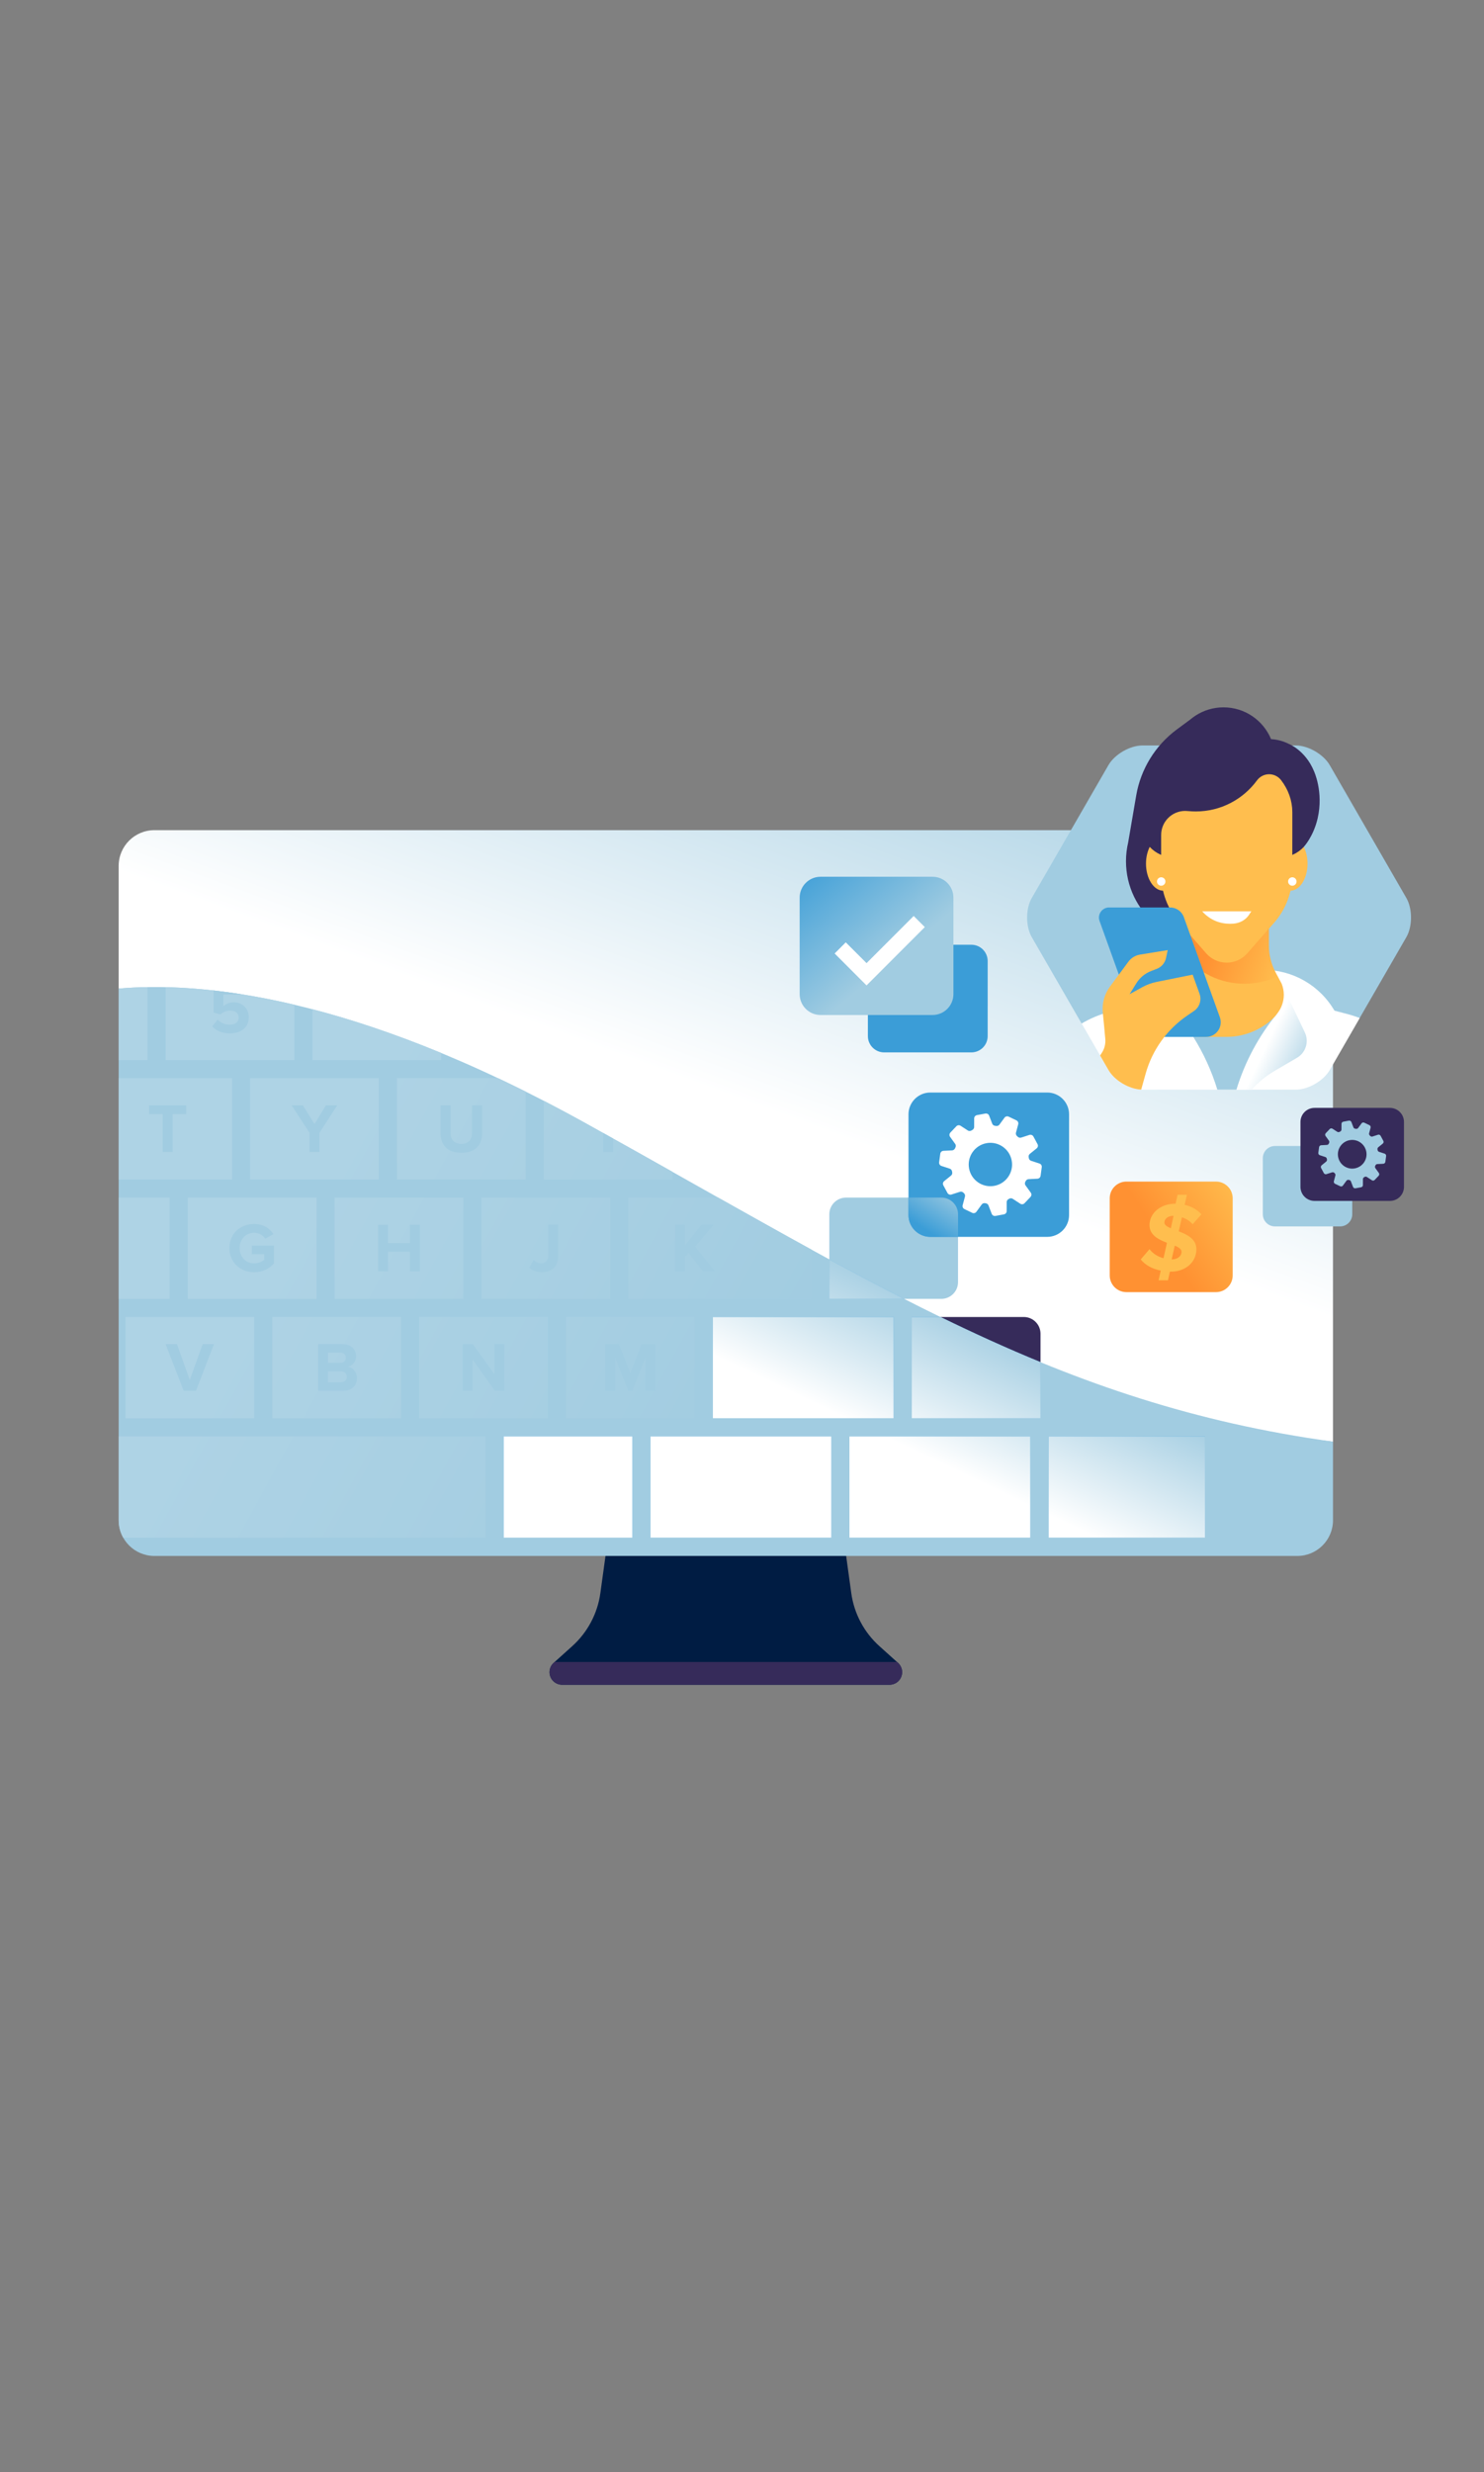 <?xml version="1.0" encoding="utf-8"?>
<svg id="master-artboard" viewBox="0 0 1000 1665" version="1.1" xmlns="http://www.w3.org/2000/svg" x="0px" y="0px" style="enable-background:new 0 0 1400 980;" width="1000px" height="1665px"><rect x="0" y="0" width="1000" height="1665" fill="#808080" stroke="none"/><rect id="ee-background" x="0" y="0" width="1000" height="1665" style="fill: white; fill-opacity: 0; pointer-events: none;"/>


<g transform="matrix(1.425, 0, 0, 1.425, -1090.842, 148.417)"><linearGradient id="SVGID_1_" gradientUnits="userSpaceOnUse" x1="1117.224" y1="416.569" x2="1199.829" y2="192.197">
	<stop offset="0" style="stop-color:#FFFFFF"/>
	<stop offset="1" style="stop-color:#A1CCE1"/>
</linearGradient><path class="st0" d="M1395.84,305.07c0-9.32-7.56-16.88-16.88-16.88H838.5c-9.32,0-16.88,7.56-16.88,16.88v57.99&#10;&#9;c0,0,411.46,194.24,411.46,194.26c0,0.01,0.01-0.01,0.01-0.01l162.75,19.92V305.07z" style="fill: url('#SVGID_1_');"/><path class="st1" d="M1189.99,681.59l-8.64-7.77c-7.26-6.53-11.97-15.42-13.3-25.09l-5.21-37.76v-15.19h-108.22v15.19l-5.21,37.76&#10;&#9;c-1.33,9.67-6.05,18.56-13.3,25.09l-8.64,7.77c-1.29,1.09-2.11,2.72-2.11,4.54c0,3.28,2.66,5.94,5.94,5.94h154.86&#10;&#9;c3.28,0,5.94-2.66,5.94-5.94C1192.1,684.31,1191.28,682.68,1189.99,681.59z" style="fill: rgb(0, 28, 67);"/><path class="st2" d="M1027.48,681.59c-1.29,1.09-2.11,2.72-2.11,4.54c0,3.28,2.66,5.94,5.94,5.94h154.86c3.28,0,5.94-2.66,5.94-5.94&#10;&#9;c0-1.82-0.82-3.45-2.11-4.54l-0.31-0.28h-161.9L1027.48,681.59z" style="fill: rgb(54, 43, 90);"/><path class="st2" d="M1257.54,526.17c0-4.36-3.54-7.9-7.9-7.9h-39.46c15.83,7.73,31.52,14.87,47.36,21.36V526.17z" style="fill: rgb(54, 43, 90);"/><path class="st3" d="M1210.63,509.7c4.36,0,7.9-3.54,7.9-7.9v-32.06c0-4.36-3.54-7.9-7.9-7.9h-45.06c-4.36,0-7.9,3.54-7.9,7.9&#10;&#9;l0,21.29c11.99,6.51,23.74,12.74,35.36,18.66H1210.63z" style="fill: rgb(161, 204, 225);"/><path class="st3" d="M1042.1,426.51c-110.08-61.01-183.13-66.76-220.48-63.45v251.26c0,9.32,7.56,16.88,16.88,16.88h156.07h60.26&#10;&#9;h107.81h157.23h59.1c9.32,0,16.88-7.56,16.88-16.88v-37.15C1264.99,559.21,1179.79,502.82,1042.1,426.51z" style="fill: rgb(161, 204, 225);"/><g>
	<path d="M 1167.19 574.69 H 1252.71 V 622.55 H 1167.19 V 574.69 Z" class="st4" style="fill: rgb(59, 157, 215);"/>
	<path d="M 1073.11 574.69 H 1158.63 V 622.55 H 1073.11 V 574.69 Z" class="st4" style="fill: rgb(59, 157, 215);"/>
	<path d="M 1003.67 574.69 H 1064.54 V 622.55 H 1003.67 V 574.69 Z" class="st4" style="fill: rgb(59, 157, 215);"/>
	<path class="st4" d="M1196.67,518.27l0,47.86h60.87v-26.5c-15.84-6.49-31.53-13.64-47.36-21.36H1196.67z" style="fill: rgb(59, 157, 215);"/>
	<path class="st4" d="M1157.67,491.04l0,18.66h35.36C1181.41,503.77,1169.66,497.55,1157.67,491.04z" style="fill: rgb(59, 157, 215);"/>
	<path d="M 1261.36 574.69 H 1335.31 V 622.55 H 1261.36 V 574.69 Z" class="st4" style="fill: rgb(59, 157, 215);"/>
	<path d="M 1102.58 518.27 H 1188.1 V 566.13 H 1102.58 V 518.27 Z" class="st4" style="fill: rgb(59, 157, 215);"/>
</g><g>
	<linearGradient id="SVGID_2_" gradientUnits="userSpaceOnUse" x1="1214.334" y1="589.431" x2="1244.964" y2="525.107">
		<stop offset="0" style="stop-color:#FFFFFF"/>
		<stop offset="1" style="stop-color:#A1CCE1"/>
	</linearGradient>
	<path d="M 1167.19 574.69 H 1252.71 V 622.55 H 1167.19 V 574.69 Z" class="st5" style="fill: url('#SVGID_2_');"/>
	<linearGradient id="SVGID_3_" gradientUnits="userSpaceOnUse" x1="1137.637" y1="552.909" x2="1168.268" y2="488.585">
		<stop offset="0" style="stop-color:#FFFFFF"/>
		<stop offset="0.737" style="stop-color:#B9D9E8"/>
		<stop offset="1" style="stop-color:#A1CCE1"/>
	</linearGradient>
	<path d="M 1073.11 574.69 H 1158.63 V 622.55 H 1073.11 V 574.69 Z" class="st6" style="fill: url('#SVGID_3_');"/>
	<linearGradient id="SVGID_4_" gradientUnits="userSpaceOnUse" x1="1070.986" y1="521.17" x2="1101.617" y2="456.846">
		<stop offset="0" style="stop-color:#FFFFFF"/>
		<stop offset="1" style="stop-color:#A1CCE1"/>
	</linearGradient>
	<path d="M 1003.67 574.69 L 1003.67 622.56 L 1064.54 622.56 L 1064.54 574.69 L 1003.67 574.69" class="st7" style="fill: url('#SVGID_4_');"/>
	<linearGradient id="SVGID_5_" gradientUnits="userSpaceOnUse" x1="1206.408" y1="585.657" x2="1237.038" y2="521.333">
		<stop offset="0" style="stop-color:#FFFFFF"/>
		<stop offset="1" style="stop-color:#A1CCE1"/>
	</linearGradient>
	<path class="st8" d="M1196.67,518.27l0,47.86h60.87v-26.5c-15.84-6.49-31.53-13.64-47.36-21.36H1196.67z" style="fill: url('#SVGID_5_');"/>
	<linearGradient id="SVGID_6_" gradientUnits="userSpaceOnUse" x1="1147.982" y1="557.835" x2="1178.612" y2="493.511">
		<stop offset="0" style="stop-color:#FFFFFF"/>
		<stop offset="1" style="stop-color:#A1CCE1"/>
	</linearGradient>
	<path class="st9" d="M1157.67,491.04l0,18.66h35.36C1181.41,503.77,1169.66,497.55,1157.67,491.04z" style="fill: url('#SVGID_6_');"/>
	<linearGradient id="SVGID_7_" gradientUnits="userSpaceOnUse" x1="1286.374" y1="623.736" x2="1317.004" y2="559.412">
		<stop offset="0" style="stop-color:#FFFFFF"/>
		<stop offset="1" style="stop-color:#A1CCE1"/>
	</linearGradient>
	<path d="M 1261.36 574.69 H 1335.31 V 622.55 H 1261.36 V 574.69 Z" class="st10" style="fill: url('#SVGID_7_');"/>
	<linearGradient id="SVGID_8_" gradientUnits="userSpaceOnUse" x1="1139.758" y1="553.919" x2="1170.389" y2="489.595">
		<stop offset="0" style="stop-color:#FFFFFF"/>
		<stop offset="1" style="stop-color:#A1CCE1"/>
	</linearGradient>
	<path d="M 1102.58 518.27 H 1188.1 V 566.13 H 1102.58 V 518.27 Z" class="st11" style="fill: url('#SVGID_8_');"/>
</g><path d="M 1033.14 518.27 H 1094.01 V 566.13 H 1033.14 V 518.27 Z" class="st3" style="fill: rgb(161, 204, 225);"/><path class="st3" d="M1062.61,509.7h86.49v-23.34c-14.23-7.8-28.84-15.99-44-24.52h-42.48V509.7z" style="fill: rgb(161, 204, 225);"/><path d="M 963.7 518.27 H 1024.57 V 566.13 H 963.7 V 518.27 Z" class="st3" style="fill: rgb(161, 204, 225);"/><path d="M 993.18 461.84 H 1054.05 V 509.7 H 993.18 V 461.84 Z" class="st3" style="fill: rgb(161, 204, 225);"/><path d="M 894.27 518.27 H 955.14 V 566.13 H 894.27 V 518.27 Z" class="st3" style="fill: rgb(161, 204, 225);"/><path d="M 854.3 461.84 H 915.17 V 509.7 H 854.3 V 461.84 Z" class="st3" style="fill: rgb(161, 204, 225);"/><path d="M 821.62 405.41 H 875.2 V 453.27 H 821.62 V 405.41 Z" class="st3" style="fill: rgb(161, 204, 225);"/><path class="st3" d="M904.68,396.84v-26.15c-24.24-5.72-44.51-7.93-60.87-8.3v34.46H904.68z" style="fill: rgb(161, 204, 225);"/><path class="st3" d="M835.24,362.36c-4.97,0.08-9.51,0.34-13.62,0.7v33.78h13.62V362.36z" style="fill: rgb(161, 204, 225);"/><path d="M 923.74 461.84 H 984.61 V 509.7 H 923.74 V 461.84 Z" class="st3" style="fill: rgb(161, 204, 225);"/><path d="M 824.83 518.27 H 885.7 V 566.13 H 824.83 V 518.27 Z" class="st3" style="fill: rgb(161, 204, 225);"/><path d="M 821.62 461.84 H 845.73 V 509.7 H 821.62 V 461.84 Z" class="st3" style="fill: rgb(161, 204, 225);"/><path class="st3" d="M1083.52,453.27v-3.59c-13.31-7.5-27.08-15.22-41.42-23.17c-6.62-3.67-13.1-7.13-19.45-10.41v37.17H1083.52z" style="fill: rgb(161, 204, 225);"/><path class="st3" d="M953.21,453.27h60.87v-41.52c-4.42-2.21-8.78-4.32-13.07-6.35h-47.8V453.27z" style="fill: rgb(161, 204, 225);"/><path d="M 883.77 405.41 H 944.64 V 453.27 H 883.77 V 405.41 Z" class="st3" style="fill: rgb(161, 204, 225);"/><path class="st3" d="M974.12,396.84v-3.35c-22.38-9.25-42.66-15.93-60.87-20.67v24.02H974.12z" style="fill: rgb(161, 204, 225);"/><path class="st3" d="M995.1,574.69H821.62v39.63c0,2.99,0.79,5.8,2.15,8.24H995.1V574.69z" style="fill: rgb(161, 204, 225);"/><linearGradient id="SVGID_9_" gradientUnits="userSpaceOnUse" x1="918.283" y1="462.472" x2="1135.957" y2="581.914">
	<stop offset="0" style="stop-color:#FFFFFF"/>
	<stop offset="1" style="stop-color:#A1CCE1"/>
</linearGradient><path d="M 1033.14 518.27 H 1094.01 V 566.13 H 1033.14 V 518.27 Z" class="st12" style="opacity: 0.14; fill: url('#SVGID_9_');"/><linearGradient id="SVGID_10_" gradientUnits="userSpaceOnUse" x1="946.774" y1="410.55" x2="1164.448" y2="529.991">
	<stop offset="0" style="stop-color:#FFFFFF"/>
	<stop offset="1" style="stop-color:#A1CCE1"/>
</linearGradient><path class="st13" d="M1105.1,461.84h-42.48v47.86h86.49v-23.34C1134.87,478.56,1120.26,470.37,1105.1,461.84z" style="opacity: 0.14; fill: url('#SVGID_10_');"/><linearGradient id="SVGID_11_" gradientUnits="userSpaceOnUse" x1="902.214" y1="491.757" x2="1119.888" y2="611.198">
	<stop offset="0" style="stop-color:#FFFFFF"/>
	<stop offset="1" style="stop-color:#A1CCE1"/>
</linearGradient><path d="M 963.7 518.27 H 1024.57 V 566.13 H 963.7 V 518.27 Z" class="st14" style="opacity: 0.14; fill: url('#SVGID_11_');"/><linearGradient id="SVGID_12_" gradientUnits="userSpaceOnUse" x1="932.832" y1="435.957" x2="1150.506" y2="555.399">
	<stop offset="0" style="stop-color:#FFFFFF"/>
	<stop offset="1" style="stop-color:#A1CCE1"/>
</linearGradient><path d="M 993.18 461.84 H 1054.05 V 509.7 H 993.18 V 461.84 Z" class="st15" style="opacity: 0.14; fill: url('#SVGID_12_');"/><linearGradient id="SVGID_13_" gradientUnits="userSpaceOnUse" x1="886.145" y1="521.041" x2="1103.819" y2="640.483">
	<stop offset="0" style="stop-color:#FFFFFF"/>
	<stop offset="1" style="stop-color:#A1CCE1"/>
</linearGradient><path d="M 894.27 518.27 H 955.14 V 566.13 H 894.27 V 518.27 Z" class="st16" style="opacity: 0.14; fill: url('#SVGID_13_');"/><linearGradient id="SVGID_14_" gradientUnits="userSpaceOnUse" x1="900.694" y1="494.526" x2="1118.368" y2="613.968">
	<stop offset="0" style="stop-color:#FFFFFF"/>
	<stop offset="1" style="stop-color:#A1CCE1"/>
</linearGradient><path d="M 854.3 461.84 H 915.17 V 509.7 H 854.3 V 461.84 Z" class="st17" style="opacity: 0.14; fill: url('#SVGID_14_');"/><linearGradient id="SVGID_15_" gradientUnits="userSpaceOnUse" x1="916.087" y1="466.475" x2="1133.761" y2="585.917">
	<stop offset="0" style="stop-color:#FFFFFF"/>
	<stop offset="1" style="stop-color:#A1CCE1"/>
</linearGradient><path d="M 821.62 405.41 H 875.2 V 453.27 H 821.62 V 405.41 Z" class="st18" style="opacity: 0.14; fill: url('#SVGID_15_');"/><linearGradient id="SVGID_16_" gradientUnits="userSpaceOnUse" x1="941.284" y1="420.554" x2="1158.958" y2="539.995">
	<stop offset="0" style="stop-color:#FFFFFF"/>
	<stop offset="1" style="stop-color:#A1CCE1"/>
</linearGradient><path class="st19" d="M904.68,370.69c-24.24-5.72-44.51-7.93-60.87-8.3v34.46h60.87V370.69z" style="opacity: 0.14; fill: url('#SVGID_16_');"/><linearGradient id="SVGID_17_" gradientUnits="userSpaceOnUse" x1="932.439" y1="436.673" x2="1150.113" y2="556.115">
	<stop offset="0" style="stop-color:#FFFFFF"/>
	<stop offset="1" style="stop-color:#A1CCE1"/>
</linearGradient><path class="st20" d="M835.24,362.36c-4.97,0.08-9.51,0.34-13.62,0.7v33.78h13.62V362.36z" style="opacity: 0.14; fill: url('#SVGID_17_');"/><linearGradient id="SVGID_18_" gradientUnits="userSpaceOnUse" x1="916.763" y1="465.242" x2="1134.437" y2="584.683">
	<stop offset="0" style="stop-color:#FFFFFF"/>
	<stop offset="1" style="stop-color:#A1CCE1"/>
</linearGradient><path d="M 923.74 461.84 H 984.61 V 509.7 H 923.74 V 461.84 Z" class="st21" style="opacity: 0.14; fill: url('#SVGID_18_');"/><linearGradient id="SVGID_19_" gradientUnits="userSpaceOnUse" x1="870.076" y1="550.326" x2="1087.75" y2="669.767">
	<stop offset="0" style="stop-color:#FFFFFF"/>
	<stop offset="1" style="stop-color:#A1CCE1"/>
</linearGradient><path d="M 824.83 518.27 H 885.7 V 566.13 H 824.83 V 518.27 Z" class="st22" style="opacity: 0.14; fill: url('#SVGID_19_');"/><linearGradient id="SVGID_20_" gradientUnits="userSpaceOnUse" x1="888.879" y1="516.06" x2="1106.553" y2="635.501">
	<stop offset="0" style="stop-color:#FFFFFF"/>
	<stop offset="1" style="stop-color:#A1CCE1"/>
</linearGradient><path d="M 821.62 461.84 H 845.73 V 509.7 H 821.62 V 461.84 Z" class="st23" style="opacity: 0.14; fill: url('#SVGID_20_');"/><linearGradient id="SVGID_21_" gradientUnits="userSpaceOnUse" x1="954.21" y1="396.999" x2="1171.883" y2="516.44">
	<stop offset="0" style="stop-color:#FFFFFF"/>
	<stop offset="1" style="stop-color:#A1CCE1"/>
</linearGradient><path class="st24" d="M1083.52,449.69c-13.31-7.5-27.08-15.22-41.42-23.17c-6.62-3.67-13.1-7.13-19.45-10.41v37.17h60.87V449.69z" style="opacity: 0.14; fill: url('#SVGID_21_');"/><linearGradient id="SVGID_22_" gradientUnits="userSpaceOnUse" x1="946.043" y1="411.881" x2="1163.717" y2="531.323">
	<stop offset="0" style="stop-color:#FFFFFF"/>
	<stop offset="1" style="stop-color:#A1CCE1"/>
</linearGradient><path class="st25" d="M953.21,453.27h60.87v-41.52c-4.42-2.21-8.78-4.32-13.07-6.35h-47.8V453.27z" style="opacity: 0.14; fill: url('#SVGID_22_');"/><linearGradient id="SVGID_23_" gradientUnits="userSpaceOnUse" x1="931.312" y1="438.727" x2="1148.986" y2="558.168">
	<stop offset="0" style="stop-color:#FFFFFF"/>
	<stop offset="1" style="stop-color:#A1CCE1"/>
</linearGradient><path d="M 883.77 405.41 H 944.64 V 453.27 H 883.77 V 405.41 Z" class="st26" style="opacity: 0.14; fill: url('#SVGID_23_');"/><linearGradient id="SVGID_24_" gradientUnits="userSpaceOnUse" x1="952.544" y1="400.034" x2="1170.218" y2="519.475">
	<stop offset="0" style="stop-color:#FFFFFF"/>
	<stop offset="1" style="stop-color:#A1CCE1"/>
</linearGradient><path class="st27" d="M974.12,393.5c-22.38-9.25-42.66-15.93-60.87-20.67v24.02h60.87V393.5z" style="opacity: 0.14; fill: url('#SVGID_24_');"/><linearGradient id="SVGID_25_" gradientUnits="userSpaceOnUse" x1="858.815" y1="570.848" x2="1076.489" y2="690.29">
	<stop offset="0" style="stop-color:#FFFFFF"/>
	<stop offset="1" style="stop-color:#A1CCE1"/>
</linearGradient><path class="st28" d="M821.62,614.32c0,2.99,0.79,5.8,2.15,8.24H995.1v-47.86H821.62V614.32z" style="opacity: 0.14; fill: url('#SVGID_25_');"/><g>
	<path class="st3" d="M1070.78,553.1v-15.83l-6.2,15.83h-2.05l-6.2-15.83v15.83h-4.68v-22h6.56l5.34,13.72l5.34-13.72h6.6v22&#10;&#9;&#9;H1070.78z" style="fill: rgb(161, 204, 225);"/>
</g><g>
	<path class="st3" d="M999.46,553.1l-10.49-14.78v14.78h-4.68v-22h4.82l10.19,14.25V531.1h4.68v22H999.46z" style="fill: rgb(161, 204, 225);"/>
</g><g>
	<path class="st3" d="M915.94,553.1v-22h11.58c4.19,0,6.33,2.67,6.33,5.61c0,2.77-1.72,4.62-3.79,5.05&#10;&#9;&#9;c2.34,0.36,4.22,2.64,4.22,5.41c0,3.3-2.21,5.94-6.4,5.94H915.94z M920.62,539.94h5.87c1.58,0,2.57-1.02,2.57-2.44&#10;&#9;&#9;c0-1.35-0.99-2.41-2.57-2.41h-5.87V539.94z M920.62,549.11h6.04c1.78,0,2.84-1.02,2.84-2.61c0-1.39-0.99-2.57-2.84-2.57h-6.04&#10;&#9;&#9;V549.11z" style="fill: rgb(161, 204, 225);"/>
</g><g>
	<path class="st3" d="M852.33,553.1l-8.51-22h5.34l6.1,16.92l6.07-16.92h5.34l-8.48,22H852.33z" style="fill: rgb(161, 204, 225);"/>
</g><g>
	<path class="st3" d="M1097.8,496.67l-6.66-8.81l-1.72,2.05v6.76h-4.68v-22h4.68v9.83l7.79-9.83h5.77l-8.74,10.33l9.34,11.68H1097.8&#10;&#9;&#9;z" style="fill: rgb(161, 204, 225);"/>
</g><g>
	<path class="st3" d="M1017.84,491.33c0.86,0.83,1.98,1.58,3.5,1.58c2.08,0,3.43-1.39,3.43-3.53v-14.71h4.68v14.78&#10;&#9;&#9;c0,5.21-3.23,7.62-7.75,7.62c-2.24,0-4.32-0.59-5.91-2.14L1017.84,491.33z" style="fill: rgb(161, 204, 225);"/>
</g><g>
	<path class="st3" d="M959.37,496.67v-9.24h-10.39v9.24h-4.68v-22h4.68v8.64h10.39v-8.64h4.72v22H959.37z" style="fill: rgb(161, 204, 225);"/>
</g><g>
	<path class="st3" d="M885.69,474.31c4.55,0,7.42,2.21,9.11,4.82l-3.89,2.11c-1.02-1.55-2.9-2.77-5.21-2.77&#10;&#9;&#9;c-3.99,0-6.89,3.07-6.89,7.22c0,4.16,2.9,7.22,6.89,7.22c2.01,0,3.79-0.83,4.75-1.68v-2.67h-5.87v-4.03h10.49v8.41&#10;&#9;&#9;c-2.24,2.51-5.38,4.16-9.37,4.16c-6.43,0-11.71-4.49-11.71-11.41C873.98,478.73,879.26,474.31,885.69,474.31z" style="fill: rgb(161, 204, 225);"/>
</g><g>
	<path class="st3" d="M842.43,440.25v-17.88H836v-4.12h17.55v4.12h-6.4v17.88H842.43z" style="fill: rgb(161, 204, 225);"/>
</g><path class="st3" d="M880.28,365.84c-4.78-0.77-9.37-1.39-13.75-1.88v10.43l3.27,0.89c1.32-1.25,2.8-1.81,4.62-1.81&#10;&#9;c2.51,0,3.96,1.35,3.96,3.36c0,1.81-1.48,3.3-4.09,3.3c-2.31,0-4.35-0.82-5.87-2.38l-2.57,3.17c1.88,2.05,4.65,3.3,8.48,3.3&#10;&#9;c5.31,0,8.81-2.94,8.81-7.59c0-4.45-3.33-7.09-7.06-7.09c-2.01,0-3.79,0.79-4.95,1.81v-5.51H880.28z" style="fill: rgb(161, 204, 225);"/><path class="st3" d="M1055.42,433.93c-1.55-0.87-3.12-1.74-4.68-2.61v8.93h4.68V433.93z" style="fill: rgb(161, 204, 225);"/><g>
	<path class="st3" d="M973.82,418.24h4.75v13.06c0,3.07,1.68,5.18,5.11,5.18c3.37,0,5.05-2.11,5.05-5.18v-13.06h4.75v13.2&#10;&#9;&#9;c0,5.48-3.13,9.2-9.8,9.2c-6.73,0-9.86-3.76-9.86-9.17V418.24z" style="fill: rgb(161, 204, 225);"/>
</g><g>
	<path class="st3" d="M911.88,440.25v-9.01l-8.48-13h5.34l5.48,8.84l5.41-8.84h5.34l-8.41,13v9.01H911.88z" style="fill: rgb(161, 204, 225);"/>
</g><path class="st3" d="M1394.3,257.44c-2.95-5.1-10.17-9.28-16.07-9.28h-72.49c-5.89,0-13.12,4.17-16.07,9.28l-36.25,62.78&#10;&#9;c-2.95,5.1-2.95,13.45,0,18.55l23.55,40.79l131.5-2.59l22.06-38.2c2.95-5.1,2.95-13.45,0-18.55L1394.3,257.44z" style="fill: rgb(161, 204, 225);"/><path class="st29" d="M1402.84,375.14l-6.27-1.65c-0.46-0.72-0.91-1.45-1.39-2.16c-7.72-11.48-21-17.98-34.8-17.01l0,0l-70.45,19.82&#10;&#9;c-4.59,1.21-8.93,3.05-12.93,5.42l12.69,21.99c2.95,5.1,10.18,9.28,16.07,9.28h72.49c5.89,0,13.12-4.17,16.07-9.28l14.19-24.58&#10;&#9;C1406.65,376.27,1404.77,375.65,1402.84,375.14z" style="fill: rgb(255, 255, 255);"/><path class="st30" d="M1370.65,358.84c0.02,0.04,0.04,0.07,0.06,0.1L1370.65,358.84L1370.65,358.84z" style="fill: none;"/><path class="st30" d="M1320.62,358.95c0.02-0.04,0.04-0.07,0.06-0.1l-0.01-0.01L1320.62,358.95z" style="fill: none;"/><path class="st31" d="M1368.94,369.29L1368.94,369.29c0.01,0.04,0.03,0.08,0.05,0.11L1368.94,369.29z" style="fill: rgb(240, 139, 98);"/><path class="st29" d="M1320.68,358.83l-0.05,0.11C1320.64,358.91,1320.67,358.88,1320.68,358.83L1320.68,358.83z" style="fill: rgb(255, 255, 255);"/><path class="st29" d="M1320.68,358.83l-0.05,0.11C1320.64,358.91,1320.67,358.88,1320.68,358.83L1320.68,358.83z" style="fill: rgb(255, 255, 255);"/><path class="st29" d="M1320.68,358.83l-0.05,0.11C1320.64,358.91,1320.67,358.88,1320.68,358.83L1320.68,358.83z" style="fill: rgb(255, 255, 255);"/><path d="M 1322.93 354.68 L 1322.93 354.68 L 1322.93 354.68 Z" class="st32" style="fill: rgb(242, 237, 211);"/><path class="st29" d="M1321.56,358.66" style="fill: rgb(255, 255, 255);"/><path class="st4" d="M1232.55,350.04c0-4.25-3.45-7.7-7.7-7.7h-8.49l-40.45,33.19v9.99c0,4.25,3.45,7.7,7.7,7.7h41.24&#10;&#9;c4.25,0,7.7-3.45,7.7-7.7V350.04z" style="fill: rgb(59, 157, 215);"/><path class="st3" d="M1380.48,437.46h-12.07c-3.17,0-5.75,2.57-5.75,5.75v26.5c0,3.17,2.57,5.75,5.75,5.75h30.8&#10;&#9;c3.17,0,5.75-2.57,5.75-5.75v-6.29L1380.48,437.46z" style="fill: rgb(161, 204, 225);"/><path class="st2" d="M1429.42,426.09c0-3.67-2.98-6.65-6.65-6.65h-35.65c-3.67,0-6.65,2.98-6.65,6.65v30.67&#10;&#9;c0,3.67,2.98,6.65,6.65,6.65h35.65c3.67,0,6.65-2.98,6.65-6.65V426.09z" style="fill: rgb(54, 43, 90);"/><linearGradient id="SVGID_26_" gradientUnits="userSpaceOnUse" x1="1145.825" y1="302.166" x2="1186.755" y2="350.91">
	<stop offset="0" style="stop-color:#3B9DD7"/>
	<stop offset="1" style="stop-color:#A1CCE1"/>
</linearGradient><path class="st33" d="M1216.36,320.09c0-5.46-4.42-9.88-9.88-9.88h-52.95c-5.46,0-9.88,4.42-9.88,9.88v45.57&#10;&#9;c0,5.46,4.42,9.88,9.88,9.88h52.95c5.46,0,9.88-4.42,9.88-9.88V320.09z" style="fill: url('#SVGID_26_');"/><g>
	<path d="M 1175.28 361.56 L 1160.19 346.47 L 1165.45 341.21 L 1175.28 351.04 L 1197.57 328.75 L 1202.83 334.01 Z" class="st29" style="fill: rgb(255, 255, 255);"/>
</g><linearGradient id="SVGID_27_" gradientUnits="userSpaceOnUse" x1="1315.369" y1="482.995" x2="1353.95" y2="457.743">
	<stop offset="0" style="stop-color:#FF9132"/>
	<stop offset="1" style="stop-color:#FFBE4E"/>
</linearGradient><path class="st34" d="M1348.42,462.17c0-4.36-3.54-7.9-7.9-7.9h-42.35c-4.36,0-7.9,3.54-7.9,7.9v36.45c0,4.36,3.54,7.9,7.9,7.9&#10;&#9;h42.35c4.36,0,7.9-3.54,7.9-7.9V462.17z" style="fill: url('#SVGID_27_');"/><g>
	<path class="st35" d="M1322.92,477.78c4.05,1.54,8.34,3.68,8.34,8.43c0,6.2-5.22,10.81-12.53,10.62l-0.93,4.1h-4.43l1.02-4.57&#10;&#9;&#9;c-4.1-0.84-7.55-2.79-9.46-5.31l4.15-4.84c1.49,2,3.87,3.54,6.62,4.29l1.63-7.31c-4.01-1.54-8.25-3.59-8.25-8.34&#10;&#9;&#9;c0-5.82,5.5-10.25,12.35-10.11l0.93-4.24h4.42l-1.07,4.75c3.21,0.75,6.01,2.28,7.92,4.52l-4.15,4.66c-1.3-1.54-3.12-2.66-5.08-3.26&#10;&#9;&#9;L1322.92,477.78z M1320.46,470.46c-2.33-0.09-4.33,1.26-4.33,3.17c0,1.17,1.26,1.96,3.03,2.7L1320.46,470.46z M1319.57,491.05&#10;&#9;&#9;c3.26-0.05,4.66-1.91,4.66-3.54c0-1.35-1.35-2.19-3.21-2.98L1319.57,491.05z" style="fill: rgb(255, 190, 78);"/>
</g><path class="st4" d="M1271.04,422.5c0-5.7-4.62-10.32-10.32-10.32h-55.29c-5.7,0-10.32,4.62-10.32,10.32v47.58&#10;&#9;c0,5.7,4.62,10.32,10.32,10.32h55.29c5.7,0,10.32-4.62,10.32-10.32V422.5z" style="fill: rgb(59, 157, 215);"/><linearGradient id="SVGID_28_" gradientUnits="userSpaceOnUse" x1="1203.088" y1="477.039" x2="1215.65" y2="457.129">
	<stop offset="0" style="stop-color:#3B9DD7"/>
	<stop offset="1" style="stop-color:#A1CCE1"/>
</linearGradient><path class="st36" d="M1210.63,461.84h-15.52v8.24c0,5.7,4.62,10.32,10.32,10.32h13.11v-10.66&#10;&#9;C1218.54,465.38,1215,461.84,1210.63,461.84z" style="fill: url('#SVGID_28_');"/><path class="st29" d="M1258.13,447.46c0.1-0.76-0.35-1.48-1.08-1.72l-3.95-1.29c-0.57-0.19-0.98-0.67-1.08-1.26&#10;&#9;c-0.02-0.11-0.04-0.21-0.05-0.32c-0.01-0.05-0.02-0.11-0.03-0.16c-0.11-0.58,0.1-1.17,0.56-1.54l3.23-2.61&#10;&#9;c0.6-0.48,0.76-1.32,0.4-1.99l-1.94-3.59c-0.36-0.67-1.16-0.99-1.89-0.76l-3.9,1.26c-0.57,0.18-1.19,0.03-1.61-0.38&#10;&#9;c-0.13-0.13-0.26-0.26-0.4-0.38c-0.43-0.4-0.6-1.01-0.45-1.58l1.06-3.95c0.2-0.74-0.16-1.52-0.85-1.85l-3.68-1.76&#10;&#9;c-0.69-0.33-1.52-0.12-1.97,0.5l-2.39,3.27c-0.35,0.48-0.94,0.72-1.53,0.64c-0.19-0.03-0.38-0.06-0.58-0.08&#10;&#9;c-0.59-0.07-1.09-0.46-1.3-1.01l-1.45-3.78c-0.27-0.72-1.02-1.13-1.77-1l-4.01,0.74c-0.75,0.14-1.3,0.79-1.3,1.56l-0.01,4.05&#10;&#9;c0,0.59-0.33,1.13-0.85,1.41c-0.17,0.09-0.34,0.18-0.51,0.28c-0.52,0.29-1.15,0.27-1.65-0.05l-3.4-2.21&#10;&#9;c-0.64-0.42-1.49-0.32-2.02,0.24l-2.81,2.96c-0.53,0.56-0.59,1.41-0.14,2.03l2.4,3.32c0.34,0.48,0.4,1.11,0.14,1.64&#10;&#9;c-0.08,0.16-0.16,0.33-0.23,0.5c-0.25,0.54-0.77,0.9-1.37,0.93l-4.09,0.21c-0.77,0.04-1.39,0.62-1.49,1.38l-0.54,4.04&#10;&#9;c-0.1,0.76,0.35,1.48,1.08,1.72l3.94,1.29c0.56,0.18,0.97,0.66,1.07,1.24c0.01,0.05,0.02,0.11,0.03,0.16&#10;&#9;c0.02,0.11,0.04,0.21,0.06,0.32c0.12,0.58-0.1,1.19-0.56,1.56l-3.23,2.61c-0.6,0.48-0.76,1.32-0.4,1.99l1.94,3.59&#10;&#9;c0.36,0.67,1.16,0.99,1.89,0.76l4.01-1.29c0.56-0.18,1.18-0.04,1.6,0.37c0.11,0.1,0.21,0.2,0.32,0.31c0.43,0.4,0.61,1.01,0.46,1.58&#10;&#9;l-1.09,4.07c-0.2,0.74,0.16,1.52,0.85,1.85l3.68,1.76c0.69,0.33,1.52,0.12,1.97-0.5l2.5-3.43c0.35-0.48,0.93-0.72,1.52-0.64&#10;&#9;c0.14,0.02,0.27,0.04,0.41,0.06c0.58,0.07,1.08,0.46,1.29,1.01l1.52,3.96c0.27,0.72,1.02,1.13,1.77,1l4.01-0.74&#10;&#9;c0.75-0.14,1.3-0.79,1.3-1.56l0.01-4.24c0-0.59,0.33-1.13,0.85-1.4c0.12-0.06,0.24-0.13,0.37-0.2c0.52-0.29,1.15-0.27,1.64,0.06&#10;&#9;l3.56,2.31c0.64,0.42,1.49,0.32,2.02-0.24l2.81-2.96c0.53-0.56,0.59-1.41,0.14-2.03l-2.47-3.41c-0.35-0.48-0.4-1.11-0.14-1.64&#10;&#9;c0.07-0.13,0.13-0.27,0.19-0.4c0.25-0.53,0.77-0.89,1.36-0.92l4.21-0.22c0.77-0.04,1.39-0.62,1.49-1.38L1258.13,447.46z&#10;&#9; M1235.69,456.29c-5.57,1.02-10.91-2.66-11.94-8.23c-1.02-5.57,2.66-10.91,8.23-11.94c5.57-1.02,10.91,2.66,11.94,8.23&#10;&#9;S1241.26,455.26,1235.69,456.29z" style="fill: rgb(255, 255, 255);"/><path class="st3" d="M1420.98,442.21c0.07-0.5-0.23-0.98-0.71-1.14l-2.61-0.85c-0.37-0.12-0.65-0.44-0.71-0.83&#10;&#9;c-0.01-0.07-0.02-0.14-0.04-0.21c-0.01-0.04-0.01-0.07-0.02-0.11c-0.07-0.38,0.07-0.77,0.37-1.02l2.13-1.72&#10;&#9;c0.39-0.32,0.5-0.87,0.26-1.32l-1.28-2.37c-0.24-0.45-0.76-0.66-1.25-0.5l-2.57,0.83c-0.37,0.12-0.78,0.02-1.06-0.25&#10;&#9;c-0.09-0.08-0.17-0.17-0.26-0.25c-0.28-0.27-0.4-0.67-0.3-1.04l0.7-2.61c0.13-0.49-0.1-1-0.56-1.22l-2.43-1.16&#10;&#9;c-0.46-0.22-1-0.08-1.3,0.33l-1.58,2.16c-0.23,0.32-0.62,0.48-1.01,0.42c-0.13-0.02-0.25-0.04-0.38-0.05&#10;&#9;c-0.39-0.05-0.72-0.3-0.86-0.67l-0.96-2.5c-0.18-0.47-0.67-0.75-1.17-0.66l-2.65,0.49c-0.5,0.09-0.86,0.52-0.86,1.03l-0.01,2.68&#10;&#9;c0,0.39-0.22,0.75-0.56,0.93c-0.11,0.06-0.23,0.12-0.34,0.18c-0.34,0.19-0.76,0.18-1.09-0.03l-2.25-1.46&#10;&#9;c-0.42-0.28-0.99-0.21-1.33,0.16l-1.86,1.95c-0.35,0.37-0.39,0.93-0.09,1.34l1.58,2.19c0.23,0.32,0.26,0.73,0.09,1.08&#10;&#9;c-0.05,0.11-0.1,0.22-0.15,0.33c-0.16,0.36-0.51,0.59-0.9,0.61l-2.7,0.14c-0.51,0.03-0.92,0.41-0.99,0.91l-0.36,2.67&#10;&#9;c-0.07,0.5,0.23,0.98,0.71,1.14l2.6,0.85c0.37,0.12,0.64,0.44,0.71,0.82c0.01,0.04,0.01,0.07,0.02,0.11&#10;&#9;c0.01,0.07,0.03,0.14,0.04,0.21c0.08,0.39-0.06,0.78-0.37,1.03l-2.13,1.73c-0.39,0.32-0.5,0.87-0.26,1.32l1.28,2.37&#10;&#9;c0.24,0.45,0.76,0.66,1.25,0.5l2.65-0.85c0.37-0.12,0.78-0.02,1.06,0.25c0.07,0.07,0.14,0.14,0.21,0.2c0.29,0.27,0.4,0.67,0.3,1.05&#10;&#9;l-0.72,2.69c-0.13,0.49,0.1,1,0.56,1.22l2.43,1.16c0.46,0.22,1,0.08,1.3-0.33l1.65-2.26c0.23-0.31,0.62-0.48,1-0.42&#10;&#9;c0.09,0.01,0.18,0.03,0.27,0.04c0.39,0.05,0.71,0.3,0.85,0.67l1,2.62c0.18,0.47,0.67,0.75,1.17,0.66l2.65-0.49&#10;&#9;c0.5-0.09,0.86-0.52,0.86-1.03l0.01-2.8c0-0.39,0.22-0.75,0.56-0.93c0.08-0.04,0.16-0.09,0.24-0.13c0.34-0.19,0.76-0.18,1.09,0.04&#10;&#9;l2.35,1.53c0.42,0.28,0.99,0.21,1.33-0.16l1.86-1.95c0.35-0.37,0.39-0.93,0.09-1.34l-1.63-2.26c-0.23-0.32-0.26-0.73-0.09-1.08&#10;&#9;c0.04-0.09,0.09-0.18,0.13-0.26c0.16-0.35,0.51-0.58,0.9-0.6l2.78-0.14c0.51-0.03,0.92-0.41,0.99-0.91L1420.98,442.21z&#10;&#9; M1406.16,448.03c-3.68,0.68-7.21-1.76-7.89-5.44c-0.68-3.68,1.76-7.21,5.44-7.89c3.68-0.68,7.21,1.76,7.89,5.44&#10;&#9;C1412.28,443.83,1409.84,447.36,1406.16,448.03z" style="fill: rgb(161, 204, 225);"/><linearGradient id="SVGID_29_" gradientUnits="userSpaceOnUse" x1="1365.322" y1="387.928" x2="1389.214" y2="399.383">
	<stop offset="0" style="stop-color:#FFFFFF"/>
	<stop offset="1" style="stop-color:#A1CCE1"/>
</linearGradient><path class="st37" d="M1382.53,383.76l-10.94-22.98c0.63,1.61-17.37,36.83-21.41,50.04h7.21c3.12-3.47,6.78-6.49,10.93-8.91&#10;&#9;l10.52-6.15C1382.99,393.33,1384.6,388.12,1382.53,383.76z" style="fill: url('#SVGID_29_');"/><path class="st35" d="M1376.62,292.37v-12.62c0-0.63-0.03-1.25-0.08-1.87c-0.01-0.15-0.02-0.3-0.04-0.45&#10;&#9;c-0.12-1.24-0.33-2.45-0.64-3.64c-0.03-0.12-0.06-0.25-0.1-0.37c-0.33-1.21-0.75-2.39-1.26-3.53c-0.04-0.08-0.07-0.16-0.11-0.24&#10;&#9;c-0.54-1.18-1.17-2.31-1.88-3.4c-0.02-0.03-0.04-0.06-0.06-0.09c-0.37-0.55-0.75-1.1-1.16-1.63c-1.37-1.77-3.49-2.79-5.73-2.77&#10;&#9;c-2.24,0.03-4.33,1.11-5.66,2.91c-6.53,8.9-17.05,14.67-28.93,14.67c-1.08,0-2.16-0.05-3.22-0.14l0,0c-0.01,0-0.03,0-0.05,0&#10;&#9;c-0.02,0-0.04,0-0.07-0.01c-0.47-0.05-1.24-0.1-1.67-0.1c-6.28,0-11.37,5.09-11.37,11.37c0,0.02,0,0.04,0,0.06l0,0v1.84V309&#10;&#9;c0,8.41,3.05,16.53,8.58,22.86l12.37,14.15c0.17,0.21,0.35,0.42,0.54,0.62l0,0c2.37,2.56,5.76,4.16,9.52,4.16&#10;&#9;c3.76,0,7.15-1.6,9.52-4.16l0,0c0.19-0.2,0.37-0.41,0.54-0.62l12.37-14.15c5.53-6.33,8.58-14.45,8.58-22.86V292.37L1376.62,292.37z" style="fill: rgb(255, 190, 78);"/><path class="st3" d="M1329.73,385.8c4.84,7.72,8.71,16.12,11.43,25.02h9.03c4.01-13.21,10.57-25.32,19.09-35.76&#10;&#9;c0-0.01,0.01-0.01,0.01-0.02c0.02-0.03,0.05-0.06,0.07-0.09v-0.01C1371.35,372.51,1329.73,385.8,1329.73,385.8z" style="fill: rgb(161, 204, 225);"/><path class="st35" d="M1371.59,360.78l-1.87-3.51l0,0.02l-44.43-10.15l7.23,38.74h13.17c9.55,0,17.94-4.51,22.71-9.67&#10;&#9;c0.31-0.39,0.61-0.78,0.93-1.16c0-0.01,0.01-0.01,0.01-0.02c0.02-0.03,0.05-0.06,0.07-0.09v-0.01c1.99-2.45,3.18-5.57,3.18-8.97&#10;&#9;C1372.58,364.15,1372.22,362.4,1371.59,360.78z" style="fill: rgb(255, 190, 78);"/><linearGradient id="SVGID_30_" gradientUnits="userSpaceOnUse" x1="1373.691" y1="348.877" x2="1339.754" y2="336.721">
	<stop offset="0" style="stop-color:#FF9438;stop-opacity:0"/>
	<stop offset="0" style="stop-color:#FFBE4E"/>
	<stop offset="1" style="stop-color:#FF9132"/>
</linearGradient><path class="st38" d="M1369.72,357.3l-1.1-2.09c-2.02-3.84-3.07-8.12-3.07-12.46v-18.06h-39.89v18.06c0,1.48-0.13,2.95-0.37,4.4&#10;&#9;c6.8,8.32,17.14,13.63,28.73,13.63C1359.63,360.78,1364.95,359.53,1369.72,357.3z" style="fill: url('#SVGID_30_');"/><path class="st2" d="M1386.84,260.27L1386.84,260.27c-4.06-9.86-11.97-12.9-11.98-12.9c-2.52-1.26-5.33-2.03-8.3-2.2&#10;&#9;c-3.65-8.82-12.34-15.03-22.49-15.03c-4.81,0-9.3,1.4-13.07,3.81l0,0l0,0c-0.94,0.6-1.84,1.26-2.68,1.98l-6.3,4.65&#10;&#9;c-10.2,7.54-17.09,18.73-19.23,31.24l-3.77,22.01l0.01,0c-0.69,2.9-1.07,5.91-1.07,9.02c0,12.03,5.49,22.78,14.09,29.88l68.47-28.65&#10;&#9;l1.51-8c0,0,4.52-4.74,6.56-13.45C1391.47,270.01,1386.84,260.27,1386.84,260.27z" style="fill: rgb(54, 43, 90);"/><path class="st35" d="M1376.62,292.37v-12.62c0-0.63-0.03-1.25-0.08-1.87c-0.01-0.15-0.02-0.3-0.04-0.45&#10;&#9;c-0.12-1.24-0.33-2.45-0.64-3.64c-0.03-0.12-0.06-0.25-0.1-0.37c-0.33-1.21-0.75-2.39-1.26-3.53c-0.04-0.08-0.07-0.16-0.11-0.24&#10;&#9;c-0.54-1.18-1.17-2.31-1.88-3.4c-0.02-0.03-0.04-0.06-0.06-0.09c-0.37-0.55-0.75-1.1-1.16-1.63c-1.37-1.77-3.49-2.79-5.73-2.77&#10;&#9;c-2.24,0.03-4.33,1.11-5.66,2.91c-6.53,8.9-17.05,14.67-28.93,14.67c-1.08,0-2.16-0.05-3.22-0.14l0,0c-0.01,0-0.03,0-0.05,0&#10;&#9;c-0.02,0-0.04,0-0.07-0.01c-0.47-0.05-1.24-0.1-1.67-0.1c-6.28,0-11.37,5.09-11.37,11.37c0,0.02,0,0.04,0,0.06l0,0v1.84V309&#10;&#9;c0,8.41,3.05,16.53,8.58,22.86l12.37,14.15c0.17,0.21,0.35,0.42,0.54,0.62l0,0c2.37,2.56,5.76,4.16,9.52,4.16&#10;&#9;c3.76,0,7.15-1.6,9.52-4.16l0,0c0.19-0.2,0.37-0.41,0.54-0.62l12.37-14.15c5.53-6.33,8.58-14.45,8.58-22.86V292.37L1376.62,292.37z" style="fill: rgb(255, 190, 78);"/><path class="st35" d="M1370.58,301.09c4.53,0,8.61-1.92,11.47-4.99c1.1,2.18,1.76,4.92,1.76,7.91c0,7.06-3.66,12.79-8.18,12.79&#10;&#9;c-4.52,0-8.18-5.72-8.18-12.79c0-1.1,0.09-2.17,0.26-3.19C1368.63,300.99,1369.59,301.09,1370.58,301.09z" style="fill: rgb(255, 190, 78);"/><path class="st35" d="M1320.65,301.09c-4.53,0-8.61-1.92-11.47-4.99c-1.1,2.18-1.76,4.92-1.76,7.91c0,7.06,3.66,12.79,8.18,12.79&#10;&#9;s8.18-5.72,8.18-12.79c0-1.1-0.09-2.17-0.26-3.19C1322.6,300.99,1321.63,301.09,1320.65,301.09z" style="fill: rgb(255, 190, 78);"/><path class="st4" d="M1285.46,331.11c-0.53-1.46-0.31-3.09,0.59-4.36c0.89-1.27,2.35-2.03,3.9-2.03h28.87c2.91,0,5.52,1.83,6.5,4.57&#10;&#9;l17.04,47.34c0.76,2.12,0.45,4.47-0.85,6.32c-1.29,1.84-3.4,2.94-5.66,2.94h-30.68L1285.46,331.11z" style="fill: rgb(59, 157, 215);"/><path class="st35" d="M1332.75,365.53l-3.26-9.06l-17.08,3.45c-2.38,0.48-4.67,1.32-6.8,2.5l-5.96,3.3l3.19-5.14&#10;&#9;c1.65-2.67,4.13-4.72,7.06-5.84l2.6-1c2.24-0.86,3.89-2.79,4.39-5.13l0.8-3.73l-13.09,2.12c-2.21,0.36-4.19,1.56-5.51,3.36&#10;&#9;l-8.71,11.78c-2.62,3.54-3.82,7.92-3.38,12.31c0.41,4.09,0.9,9.13,1.18,12.48c0.19,2.28-0.38,4.54-1.62,6.46l-0.84,1.3l3.97,6.87&#10;&#9;c2.85,4.93,9.69,8.98,15.46,9.25l2.1-7.52c3.13-11.22,10.13-20.98,19.76-27.53l3.13-2.13&#10;&#9;C1332.74,371.83,1333.82,368.51,1332.75,365.53z" style="fill: rgb(255, 190, 78);"/><path d="M 1316.6 312.45 A 1.99 1.99 0 0 1 1314.61 314.44 A 1.99 1.99 0 0 1 1312.62 312.45 A 1.99 1.99 0 0 1 1314.61 310.46 A 1.99 1.99 0 0 1 1316.6 312.45 Z" class="st29" style="fill: rgb(255, 255, 255);"/><path d="M 1378.61 312.45 A 1.99 1.99 0 0 1 1376.62 314.44 A 1.99 1.99 0 0 1 1374.63 312.45 A 1.99 1.99 0 0 1 1376.62 310.46 A 1.99 1.99 0 0 1 1378.61 312.45 Z" class="st29" style="fill: rgb(255, 255, 255);"/><path class="st29" d="M1357.23,326.56l-1.2,1.79c-1.53,2.27-4.21,3.77-7.2,4.01c-4.13,0.34-9.98-0.43-14.84-5.8H1357.23z" style="fill: rgb(255, 255, 255);"/></g></svg>